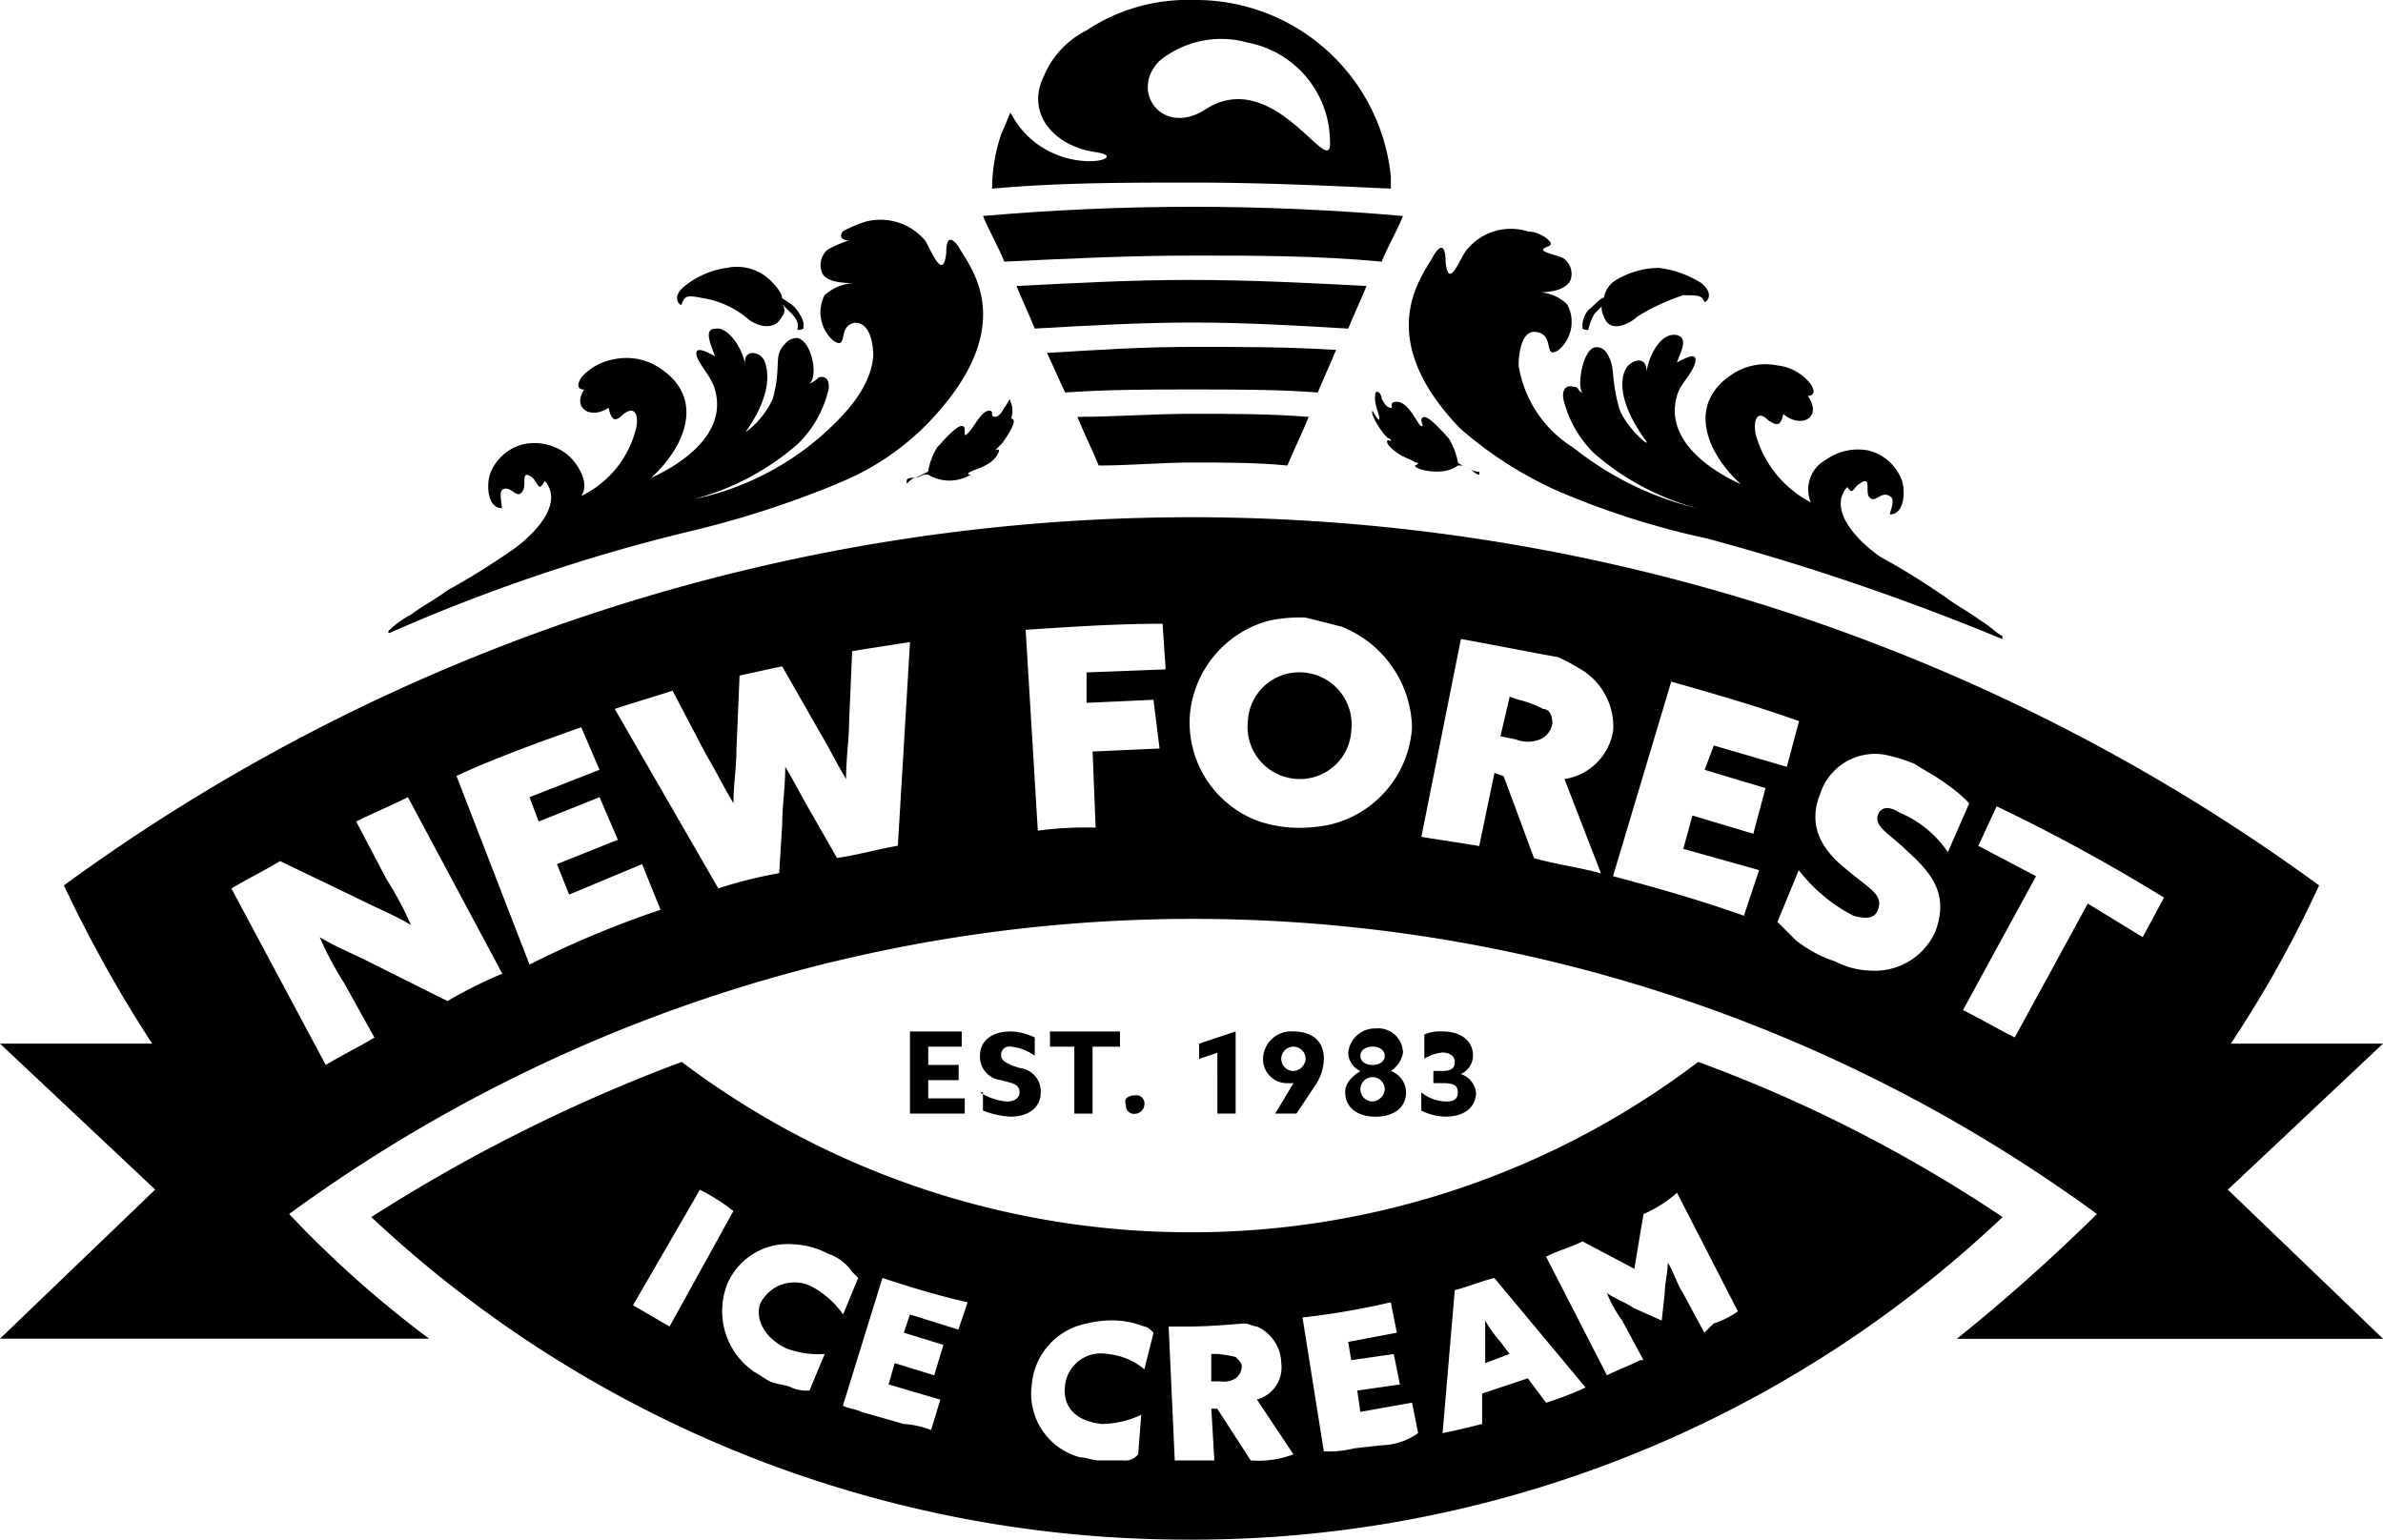 <svg height="66.912" viewBox="0 0 103.542 66.912" width="103.542" xmlns="http://www.w3.org/2000/svg"><path d="m33.755 10.238c.264.661.529 1.19.793 1.851 2.248-.132 4.628-.264 6.876-.264s4.5.132 6.744.264c.264-.661.529-1.19.793-1.851-2.513-.132-5.025-.264-7.67-.264-2.513 0-5.025.132-7.538.264zm1.322 2.909c.264.529.529 1.19.793 1.719 1.851-.132 3.7-.132 5.554-.132s3.7 0 5.422.132c.264-.661.529-1.19.793-1.851-2.116-.132-4.1-.132-6.215-.132s-4.232.132-6.347.264zm1.323 2.777c.264.661.661 1.455.926 2.116 1.322 0 2.777-.132 4.1-.132s2.777 0 4.1.132c.264-.661.661-1.455.926-2.116-1.719-.132-3.306-.132-5.025-.132s-3.438.132-5.025.132zm5.025-7.009c-2.777 0-5.422.132-8.2.264-.264-.661-.661-1.322-.926-1.984q4.562-.4 9.124-.4t9.124.4c-.264.661-.661 1.322-.926 1.984-2.777-.264-5.554-.264-8.2-.264z" transform="translate(10.413 2.192)"/><path d="m41.857 4.761c-1.851 1.19-3.306-.793-1.984-2.116a4.245 4.245 0 0 1 3.835-.793 4.4 4.4 0 0 1 3.57 4.232c.132 1.984-2.38-3.306-5.422-1.322zm8.066 2.909a8.521 8.521 0 0 0 -8.595-7.67 7.915 7.915 0 0 0 -4.628 1.322 3.9 3.9 0 0 0 -1.851 1.984c-.793 1.587.4 3.041 2.248 3.306s-2.116 1.322-3.7-1.719c-.132.264-.264.661-.4.926a7.488 7.488 0 0 0 -.4 2.38c2.909-.264 5.818-.264 8.728-.264s5.818.132 8.6.264v-.529z" transform="translate(10.509)"/><path d="m70.12 46.669-.926-1.719c-.264-.4-.4-.926-.661-1.322 0 .4-.132.926-.132 1.322l-.132 1.19-1.19-.529c-.4-.264-.793-.4-1.19-.661a5.361 5.361 0 0 0 .661 1.19l.926 1.719h-.132c-.529.264-.926.4-1.455.661l-2.645-5.157c.529-.264 1.058-.4 1.587-.661l2.248 1.19.4-2.38a5.46 5.46 0 0 0 1.455-.926l2.645 5.157a3.959 3.959 0 0 1 -1.058.529l-.4.4zm-6.876 3.041-.793-1.058-1.984.661v1.322c-.529.132-1.058.264-1.719.4l.529-6.215c.529-.132 1.19-.4 1.719-.529l3.967 4.761a14.83 14.83 0 0 1 -1.719.661zm-7.144 1.852-1.19.132a4.5 4.5 0 0 1 -1.322.132l-.926-5.818a33.054 33.054 0 0 0 3.835-.661l.264 1.322-2.116.4.132.793 1.851-.264.264 1.322-1.851.264.132.926 2.248-.4.264 1.322a2.817 2.817 0 0 1 -1.587.529zm-5.686.661-1.455-2.248h-.259l.132 2.248h-1.721l-.265-5.823h.926c.926 0 2.248-.132 2.38-.132s.4.132.529.132a1.786 1.786 0 0 1 1.058 1.587 1.45 1.45 0 0 1 -1.058 1.587l1.587 2.38a4.2 4.2 0 0 1 -1.851.264zm-4.628-3.967a2.9 2.9 0 0 0 -1.587-.661 1.574 1.574 0 0 0 -1.851 1.322c-.132.926.4 1.587 1.587 1.719a4.072 4.072 0 0 0 1.719-.4l-.132 1.719a.728.728 0 0 1 -.661.264h-1.061c-.264 0-.529-.132-.793-.132a2.857 2.857 0 0 1 -2.107-3.17 2.949 2.949 0 0 1 2.38-2.645 4.5 4.5 0 0 1 1.32-.132 3.861 3.861 0 0 1 1.19.264c.132 0 .264.132.4.264l-.4 1.587zm-8.066-1.719-2.116-.661-.264.793 1.719.529-.4 1.322-1.719-.529-.264.926 2.248.661-.4 1.322a3.861 3.861 0 0 0 -1.19-.264l-1.851-.529c-.264-.132-.529-.132-.793-.264l1.719-5.554c1.19.4 2.513.793 3.7 1.058l-.4 1.19zm-7.538.793a3.906 3.906 0 0 0 1.719.264l-.661 1.587a1.677 1.677 0 0 1 -.793-.132c-.264-.132-.661-.132-.926-.264s-.4-.264-.661-.4a3.2 3.2 0 0 1 -1.19-3.835 2.856 2.856 0 0 1 2.909-1.719 3.448 3.448 0 0 1 1.455.4 2.056 2.056 0 0 1 1.058.793l.264.264-.656 1.588a3.877 3.877 0 0 0 -1.322-1.19 1.657 1.657 0 0 0 -2.248.661c-.264.529 0 1.455 1.058 1.984zm-6.612-1.851 2.909-5.025a8.9 8.9 0 0 1 1.455.926l-2.775 5.02-1.587-.926zm46.285-10.579a36.381 36.381 0 0 1 -22.084 7.405 36.672 36.672 0 0 1 -22.083-7.405 71.411 71.411 0 0 0 -13.488 6.744 51.731 51.731 0 0 0 35.44 14.017 51.131 51.131 0 0 0 35.44-14.017 62.187 62.187 0 0 0 -13.225-6.744z" transform="translate(3.933 11.251)"/><path d="m40.858 44.632a4.676 4.676 0 0 0 -.793-.132h-.265v1.19h.4a.991.991 0 0 0 .661-.132.687.687 0 0 0 .264-.529c0-.132-.132-.264-.264-.4z" transform="translate(12.83 14.346)"/><path d="m48.8 43.4v1.851l1.058-.4-.4-.529a5.6 5.6 0 0 1 -.658-.922z" transform="translate(15.732 13.991)"/><path d="m29.9 33.9h2.248v.661h-1.455v.793h1.322v.661h-1.322v.793h1.587v.661h-2.38z" transform="translate(9.639 10.928)"/><path d="m32.2 36.545a2.51 2.51 0 0 0 1.19.4c.264 0 .529-.132.529-.4 0-.4-.4-.4-.793-.529a1.022 1.022 0 0 1 -.926-1.058c0-.661.529-1.058 1.322-1.058a2.491 2.491 0 0 1 1.058.264v.793a2.11 2.11 0 0 0 -1.058-.4.351.351 0 0 0 -.4.4c0 .264.4.4.793.529a1.022 1.022 0 0 1 .926 1.058c0 .661-.529 1.058-1.322 1.058a3.861 3.861 0 0 1 -1.19-.264v-.793z" transform="translate(10.38 10.928)"/><path d="m35.558 34.561h-1.058v-.661h3.041v.661h-1.19v2.909h-.793z" transform="translate(11.122 10.928)"/><path d="m37.405 36a.351.351 0 0 1 .4.4.422.422 0 0 1 -.4.4.351.351 0 0 1 -.4-.4c-.132-.264.132-.4.4-.4z" transform="translate(11.919 11.605)"/><path d="m40.193 34.826-.793.264v-.661l1.587-.529v3.57h-.793z" transform="translate(12.702 10.928)"/><path d="m43.351 35.09a.529.529 0 1 0 -.529.529.569.569 0 0 0 .529-.529zm-1.322 2.38.793-1.322h-.264a1.043 1.043 0 0 1 -1.058-1.058 1.221 1.221 0 0 1 1.322-1.19c.793 0 1.322.4 1.322 1.19a2.133 2.133 0 0 1 -.4 1.19l-.793 1.19h-.926z" transform="translate(13.379 10.928)"/><path d="m45.919 34.99c0-.264-.264-.4-.529-.4s-.529.132-.529.4.264.4.529.4.529-.132.529-.4zm0 1.455a.529.529 0 1 0 -.529.529.569.569 0 0 0 .529-.529zm.264-.793a.994.994 0 0 1 .661.926c0 .661-.529 1.058-1.322 1.058s-1.322-.4-1.322-1.058c0-.4.264-.661.661-.926a.893.893 0 0 1 -.529-.793 1.166 1.166 0 0 1 1.19-1.058 1.08 1.08 0 0 1 1.19 1.058 1.214 1.214 0 0 1 -.529.793z" transform="translate(14.249 10.896)"/><path d="m46.7 36.545a1.759 1.759 0 0 0 1.058.4c.4 0 .529-.132.529-.4s-.132-.4-.661-.4h-.4v-.529h.4c.4 0 .529-.132.529-.4s-.264-.4-.529-.4a1.879 1.879 0 0 0 -.793.264v-1.048a1.677 1.677 0 0 1 .793-.132c.793 0 1.322.4 1.322 1.058a.893.893 0 0 1 -.529.793.977.977 0 0 1 .661.793c0 .661-.529 1.058-1.322 1.058a2.491 2.491 0 0 1 -1.058-.264z" transform="translate(15.055 10.928)"/><path d="m28.418 11.556a3.969 3.969 0 0 0 -1.984-.926c-.661-.132-.793-.132-.926.264 0 .132-.529-.264.132-.793a3.765 3.765 0 0 1 1.851-.793 2.093 2.093 0 0 1 1.851.529c.132.132.529.529.529.793l.4.264a1.686 1.686 0 0 1 .529.793v.264s-.264.132-.264 0c0 0 .132-.264-.264-.661l-.4-.4a.4.4 0 0 1 0 .529c-.4.793-1.322.264-1.455.132zm11.5 4.364c.132.132-.4.926-.529 1.058l-.132.132-.132.132s.264-.132.132.132c-.264.529-.926.661-1.19.793s0 .132 0 .132a1.784 1.784 0 0 1 -1.851 0h-.132c-.132 0-.264.132-.4.132s-.264.132-.4.264v-.132c0-.132.264-.132.4-.132l.529-.264a2.9 2.9 0 0 1 .4-1.058c.132-.132.793-.926 1.058-.926a.13.13 0 0 1 .132.132v.264c.264 0 .661-1.058 1.058-1.058.264 0 0 .264.264.264q.2 0 .4-.4c.132-.132.264-.529.264-.264.264.529-.132 1.058-.132 1.19 0-.4.132-.529.264-.4zm-7.665 2.78a42.58 42.58 0 0 1 -6.612 2.116 77.238 77.238 0 0 0 -12.827 4.364s-.132 0 0-.132a4.019 4.019 0 0 1 .926-.661c.529-.4 1.058-.661 1.587-1.058a31.636 31.636 0 0 0 2.773-1.723c.793-.529 2.38-1.984 1.455-3.041-.264.529-.264.132-.529-.132-.529-.4-.264.264-.4.529-.264.529-.529-.264-.926 0-.132.132 0 .661 0 .793-.661 0-.661-1.058-.529-1.455a2.079 2.079 0 0 1 1.455-1.322 2.3 2.3 0 0 1 1.851.4c.529.4 1.058 1.322.661 1.851a4.426 4.426 0 0 0 2.38-2.909c.132-.529 0-1.058-.529-.661-.4.4-.529.264-.661-.264-.793.529-1.587 0-1.058-.793-.4 0-.264-.4 0-.661a2.52 2.52 0 0 1 1.322-.661 2.606 2.606 0 0 1 1.984.4c1.984 1.322 1.058 3.438-.4 4.761 1.455-.661 3.306-1.984 2.777-3.835-.132-.529-.661-1.058-.793-1.455-.132-.529.529-.132.793 0-.132-.4-.529-1.19 0-1.19.529-.132 1.19.793 1.322 1.587-.132-.661.529-.661.793-.264.132.264.529 1.322-.793 3.174a3.636 3.636 0 0 0 1.19-1.455c.4-1.455 0-1.851.529-2.38a.687.687 0 0 1 .529-.264c.661.132.926 1.719.529 1.984a1.017 1.017 0 0 0 .4-.264c.4-.132.529.264.4.661a4.852 4.852 0 0 1 -1.322 2.248 11.348 11.348 0 0 1 -4.5 2.38 12.247 12.247 0 0 0 5.422-2.645c1.058-.926 2.248-2.116 2.38-3.57 0-.529-.132-1.455-.793-1.455-.793.132-.264 1.19-.926.793a1.636 1.636 0 0 1 -.4-1.984 1.989 1.989 0 0 1 1.455-.529c-.529 0-1.455 0-1.587-.529a.877.877 0 0 1 .264-.926 4.8 4.8 0 0 1 .926-.4s-.529 0-.264-.4a6.447 6.447 0 0 1 .926-.4 2.537 2.537 0 0 1 2.645.793c.264.4.793 1.851.926.529 0-.529.132-.793.529-.264.4.793 2.777 3.306-1.19 7.538a11.287 11.287 0 0 1 -4.1 2.777z" transform="translate(4.112 2.329)"/><path d="m55.155 11.327c-.132-.264-.132-.529 0-.529l-.4.4a2.137 2.137 0 0 0 -.264.661c0 .132-.264 0-.264 0v-.264c.132-.529.264-.529.529-.793 0 0 .4-.4.4-.264a1.087 1.087 0 0 1 .529-.793 3.659 3.659 0 0 1 1.851-.529 4.443 4.443 0 0 1 1.851.661c.661.529.132.926.132.793-.132-.264-.264-.264-.926-.264a9.408 9.408 0 0 0 -1.984.926c-.264.264-1.19.793-1.455 0zm-9.786 4.5c.132-.132-.264-.661-.132-1.19.132-.132.264.132.264.264q.2.4.4.4c.132 0-.132-.264.264-.264.529 0 .926 1.058 1.058 1.058s0-.132 0-.264a.13.13 0 0 1 .132-.132c.264 0 .926.793 1.058.926a2.9 2.9 0 0 1 .4 1.058 1.938 1.938 0 0 0 .529.264.653.653 0 0 0 .4.132v.121c-.132 0-.264-.132-.4-.264-.132 0-.264-.132-.4-.132h-.132c-.661.529-1.984.132-1.851 0 0 0 .264-.132 0-.132-.132-.132-.793-.264-1.19-.793-.132-.264.132-.132.132-.132a.13.13 0 0 0 -.132-.132l-.132-.132c-.132-.132-.661-.926-.529-1.058a1.637 1.637 0 0 0 .264.4zm3.57.4c-3.967-4.1-1.587-6.744-1.19-7.538.4-.661.529-.264.529.264.132 1.322.661-.264.926-.529a2.465 2.465 0 0 1 2.645-.793 1.428 1.428 0 0 1 .926.4c.264.264-.264.264-.264.4s.793.264.926.4a.818.818 0 0 1 .264.926c-.264.529-1.19.529-1.587.529a1.806 1.806 0 0 1 1.455.529 1.6 1.6 0 0 1 -.4 1.984c-.661.4-.132-.661-.926-.793-.661-.132-.793.926-.793 1.455a5.156 5.156 0 0 0 2.38 3.57 13.841 13.841 0 0 0 5.422 2.645 11.348 11.348 0 0 1 -4.5-2.38 4.852 4.852 0 0 1 -1.322-2.248c-.132-.4 0-.793.4-.661.264 0 .132.132.4.264-.264-.264 0-1.851.529-1.984a.528.528 0 0 1 .529.264c.4.661.132.926.529 2.38.264.793 1.322 1.719 1.19 1.455-1.455-1.984-1.058-3.041-.793-3.306s.793-.4.793.264c.132-.793.661-1.719 1.322-1.587.529.132.132.793 0 1.19.264-.132.926-.529.793 0s-.661.926-.793 1.455c-.529 1.851 1.322 3.174 2.777 3.835-1.455-1.322-2.38-3.438-.4-4.761a2.606 2.606 0 0 1 1.984-.4 2.113 2.113 0 0 1 1.322.661c.264.264.4.661 0 .661.661.926-.264 1.455-1.058.793-.132.529-.264.529-.661.264-.529-.529-.661.132-.529.661a4.754 4.754 0 0 0 2.38 2.909 1.469 1.469 0 0 1 .661-1.851 2.4 2.4 0 0 1 1.851-.4 2.079 2.079 0 0 1 1.455 1.322c.132.4.132 1.455-.529 1.455 0-.132.264-.661 0-.793-.4-.264-.661.4-.926 0-.132-.264.132-.926-.4-.529-.264.132-.264.529-.529.132-.926 1.058.661 2.513 1.455 3.041a31.636 31.636 0 0 1 2.777 1.719c.529.4 1.058.661 1.587 1.058.264.132.661.529.926.661v.132a104.541 104.541 0 0 0 -12.821-4.372 35.12 35.12 0 0 1 -6.612-2.116 16.89 16.89 0 0 1 -4.1-2.645z" transform="translate(14.534 2.426)"/><path d="m96.93 39.877h6.612l-6.742 6.347 6.744 6.48h-18.515a80.613 80.613 0 0 0 6.083-5.422 66.54 66.54 0 0 0 -78.549 0 46.964 46.964 0 0 0 6.082 5.418h-18.645l6.744-6.48-6.744-6.343h6.612a57.492 57.492 0 0 1 -3.835-6.877 83.01 83.01 0 0 1 97.988 0 50.364 50.364 0 0 1 -3.835 6.876zm-3.83-4.628.926-1.719a77.478 77.478 0 0 0 -7.273-3.967l-.793 1.719 2.507 1.318-3.174 5.818c.793.4 1.455.793 2.248 1.19l3.174-5.818 2.38 1.455zm-8.463-3.7.926-2.116a5.751 5.751 0 0 0 -.926-.793c-.529-.4-1.058-.661-1.455-.926a7.125 7.125 0 0 0 -1.322-.4 2.508 2.508 0 0 0 -2.777 1.719c-.529 1.322 0 2.38 1.19 3.306.926.793 1.587 1.058 1.322 1.719-.132.4-.529.4-1.058.264a7.141 7.141 0 0 1 -2.38-1.984l-.926 2.248.793.793a5.488 5.488 0 0 0 1.719.926 3.521 3.521 0 0 0 1.587.4 2.869 2.869 0 0 0 2.77-1.721c.529-1.455 0-2.38-1.19-3.438-.793-.793-1.455-1.058-1.322-1.587.132-.4.529-.4.926-.132a4.744 4.744 0 0 1 2.116 1.719zm-11.5-.132.4-1.455 2.645.793.529-1.984-2.645-.793.4-1.058 3.174.926.529-1.984c-1.851-.661-3.7-1.19-5.554-1.719l-2.529 8.457c1.984.529 3.835 1.058 5.686 1.719l.661-1.984-3.306-.926zm-4.237-7.673a9.6 9.6 0 0 0 -1.19-.661c-1.455-.264-2.777-.529-4.232-.793l-1.719 8.6c.793.132 1.719.264 2.513.4l.661-3.174.4.132 1.322 3.57c.926.264 1.984.4 2.909.661l-1.587-4.1a2.525 2.525 0 0 0 2.116-2.116 2.9 2.9 0 0 0 -1.19-2.513zm-10.583-1.983-1.587-.4a6.438 6.438 0 0 0 -1.587.132 4.659 4.659 0 0 0 -3.443 4.107 4.566 4.566 0 0 0 3.041 4.628 5.624 5.624 0 0 0 1.455.264 6.438 6.438 0 0 0 1.587-.132 4.648 4.648 0 0 0 3.57-4.232 4.836 4.836 0 0 0 -3.041-4.364zm-11.108 1.983 3.438-.132-.132-1.984c-1.984 0-3.967.132-5.951.264l.529 8.728a16 16 0 0 1 2.513-.132l-.132-3.306 2.909-.132-.264-2.116-2.909.132v-1.322zm-7.67-1.322c-.793.132-1.719.264-2.513.4l-.132 3.041c0 .793-.132 1.587-.132 2.513-.4-.661-.793-1.455-1.19-2.116l-1.587-2.78c-.661.132-1.19.264-1.851.4l-.134 3.17c0 .793-.132 1.587-.132 2.38-.4-.661-.793-1.455-1.19-2.116l-1.455-2.777c-.793.264-1.719.529-2.513.793l4.5 7.8a19.332 19.332 0 0 1 2.645-.661l.132-2.116c0-.793.132-1.587.132-2.513.4.661.793 1.455 1.19 2.116l1.058 1.851c.926-.132 1.851-.4 2.645-.529l.529-8.86zm-10.839 11.637-.8-1.984-3.172 1.325-.528-1.325 2.645-1.058-.793-1.851-2.645 1.058-.4-1.058 3.041-1.19-.793-1.851c-1.851.661-3.7 1.322-5.422 2.116l3.174 8.2a42.987 42.987 0 0 1 5.686-2.38zm-6.876 2.777-4.1-7.67c-.793.4-1.455.661-2.248 1.058l1.322 2.513a14.453 14.453 0 0 1 1.058 1.984c-.661-.4-1.322-.661-2.116-1.058l-3.57-1.719c-.661.4-1.455.793-2.116 1.19l4.1 7.67c.661-.4 1.455-.793 2.116-1.19l-1.322-2.38a14.453 14.453 0 0 1 -1.058-1.984c.661.4 1.322.661 2.116 1.058l3.438 1.719a19.783 19.783 0 0 1 2.38-1.19zm34.776-13.092a2.234 2.234 0 0 0 -2.38 2.116 2.266 2.266 0 0 0 2.116 2.513 2.234 2.234 0 0 0 2.38-2.116 2.266 2.266 0 0 0 -2.116-2.513zm10.843 2.248a.879.879 0 0 1 -.529.661 1.414 1.414 0 0 1 -1.058 0l-.661-.132.4-1.719.4.132a4.477 4.477 0 0 1 1.058.4c.264 0 .4.264.4.661z" transform="translate(0 5.48)"/></svg>